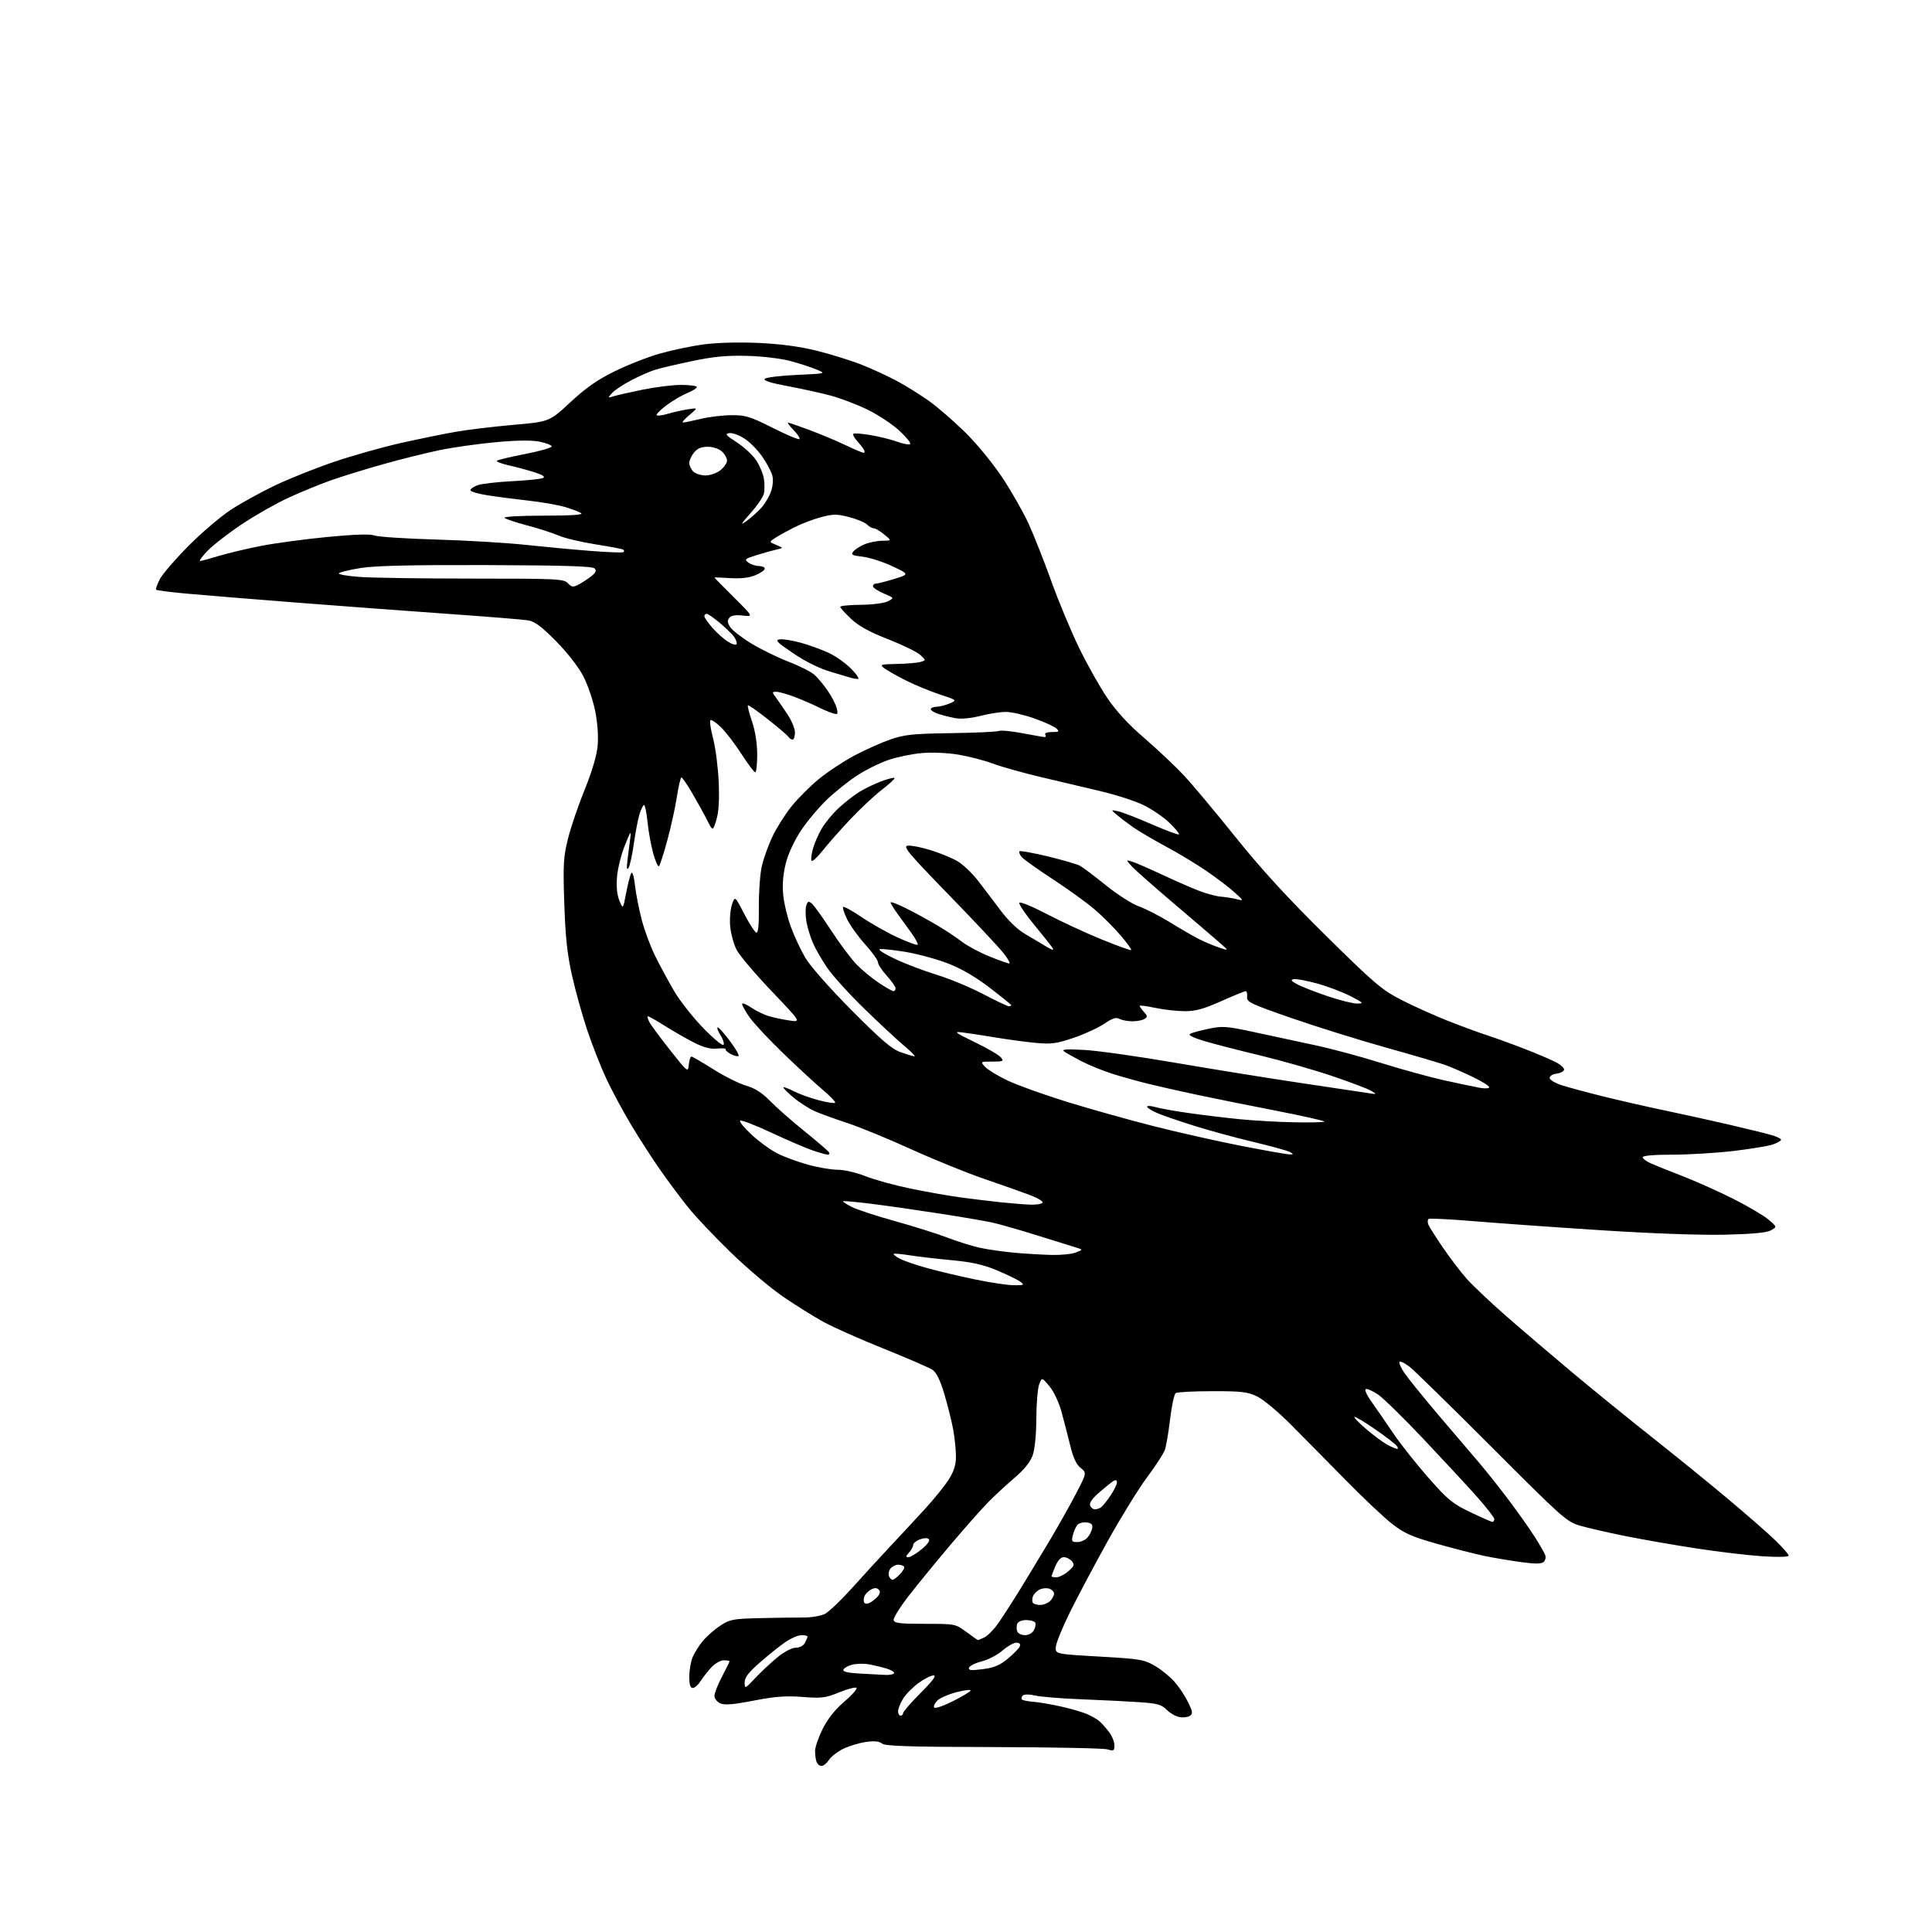 <?xml version="1.0" encoding="UTF-8" standalone="no"?>
<svg 
  version="1.1" 
  xmlns="http://www.w3.org/2000/svg" 
  xmlns:xlink="http://www.w3.org/1999/xlink" 
  xmlns:svg="http://www.w3.org/2000/svg"
  xmlns:rdf="http://www.w3.org/1999/02/22-rdf-syntax-ns#"
  xmlns:cc="http://creativecommons.org/ns#"
  xmlns:dc="http://purl.org/dc/elements/1.1/"
  viewBox="0 0 768 768"
  width="768"
  height="768"
>
<style>svg {background-color: white; }</style>"
<path stroke="none" fill="black" fill-rule="evenodd" d="M326.58,702.00C325.83,702.00 324.94,701.29 324.61,700.42C324.27,699.55 324.00,697.60 324.00,696.08C324.00,694.56 325.36,690.59 327.03,687.26C329.03,683.26 331.93,679.60 335.54,676.51C338.55,673.94 340.78,671.45 340.49,670.99C340.21,670.53 337.17,671.29 333.74,672.68C328.12,674.97 326.66,675.15 319.00,674.56C312.37,674.05 308.10,674.37 299.56,676.03C291.34,677.62 288.04,677.88 286.31,677.09C285.04,676.52 284.00,675.18 284.00,674.12C284.00,673.07 285.35,669.64 287.00,666.50C288.65,663.36 290.00,660.62 290.00,660.40C290.00,660.18 288.96,660.00 287.69,660.00C286.41,660.00 284.22,661.24 282.82,662.75C281.41,664.26 279.47,666.74 278.51,668.25C277.55,669.76 276.15,671.00 275.38,671.00C274.41,671.00 274.00,669.66 274.00,666.47C274.00,663.98 274.61,660.49 275.35,658.72C276.09,656.95 277.97,654.00 279.52,652.16C281.07,650.32 284.17,647.62 286.42,646.16C290.15,643.73 291.49,643.48 302.00,643.23C308.32,643.08 316.10,642.97 319.29,642.99C322.51,643.00 326.35,642.35 327.96,641.52C329.54,640.70 334.36,636.10 338.67,631.30C342.98,626.50 349.89,618.95 354.04,614.53C358.19,610.12 364.44,603.38 367.93,599.56C371.42,595.75 375.57,590.60 377.14,588.12C379.22,584.83 380.00,582.35 380.00,578.99C380.00,576.45 379.52,571.70 378.94,568.43C378.36,565.17 376.77,558.79 375.41,554.25C373.67,548.44 372.25,545.55 370.60,544.48C369.32,543.63 360.54,539.84 351.10,536.04C341.66,532.24 330.91,527.46 327.22,525.41C323.52,523.37 316.45,518.95 311.50,515.60C306.56,512.24 297.17,504.33 290.65,498.01C284.13,491.69 276.48,483.62 273.65,480.08C270.82,476.54 265.93,470.01 262.80,465.57C259.66,461.13 254.40,453.00 251.10,447.50C247.79,442.00 243.28,433.63 241.07,428.90C238.86,424.17 235.41,415.43 233.42,409.47C231.43,403.51 228.69,393.66 227.34,387.57C225.47,379.15 224.74,372.30 224.31,358.98C223.80,343.34 223.97,340.57 225.83,333.20C226.98,328.66 229.96,319.93 232.45,313.80C235.29,306.83 237.20,300.39 237.56,296.58C237.92,292.81 237.56,287.54 236.61,282.72C235.77,278.44 233.62,272.14 231.83,268.72C229.91,265.05 225.45,259.35 220.99,254.83C215.28,249.06 212.56,247.03 209.95,246.60C208.05,246.28 193.45,245.10 177.50,243.98C161.55,242.86 134.32,240.83 117.00,239.47C99.67,238.12 80.34,236.54 74.04,235.96C67.74,235.39 62.36,234.70 62.09,234.42C61.81,234.15 62.47,232.25 63.54,230.21C64.62,228.17 69.77,222.19 75.00,216.93C80.22,211.67 87.86,205.18 91.97,202.51C96.08,199.85 103.96,195.52 109.47,192.90C114.99,190.27 125.42,186.10 132.66,183.64C139.90,181.17 151.82,177.80 159.16,176.15C166.50,174.50 176.38,172.48 181.13,171.65C185.87,170.82 196.20,169.58 204.08,168.89C218.40,167.63 218.40,167.63 226.74,159.89C232.90,154.17 237.47,150.97 244.29,147.62C249.35,145.12 257.42,141.95 262.22,140.58C267.01,139.21 274.89,137.55 279.72,136.91C285.01,136.20 293.66,135.97 301.50,136.32C310.27,136.72 317.78,137.72 324.58,139.40C330.13,140.77 338.23,143.29 342.58,145.01C346.94,146.73 353.40,149.72 356.94,151.66C360.49,153.59 366.11,157.12 369.44,159.50C372.77,161.88 379.15,167.41 383.61,171.79C388.12,176.21 394.67,184.17 398.34,189.69C401.98,195.15 406.70,203.42 408.83,208.06C410.96,212.70 415.04,223.03 417.90,231.00C420.76,238.97 425.73,250.90 428.94,257.50C432.15,264.10 437.18,273.05 440.11,277.39C443.72,282.71 448.54,287.94 454.97,293.48C460.21,298.00 467.26,304.65 470.63,308.26C474.01,311.87 483.20,322.85 491.06,332.66C501.23,345.36 511.55,356.62 526.87,371.75C546.35,390.98 549.22,393.42 556.95,397.42C561.65,399.84 570.00,403.60 575.50,405.78C581.00,407.95 587.98,410.52 591.00,411.49C594.02,412.46 600.55,414.82 605.49,416.73C610.44,418.64 616.20,421.08 618.31,422.16C620.41,423.23 621.95,424.65 621.74,425.30C621.52,425.96 620.14,426.64 618.67,426.82C617.20,426.99 616.00,427.74 616.00,428.49C616.00,429.23 618.14,430.53 620.75,431.38C623.36,432.23 630.90,434.26 637.50,435.89C644.10,437.52 655.12,440.04 662.00,441.47C668.88,442.91 680.35,445.44 687.50,447.10C694.65,448.76 702.19,450.62 704.25,451.22C706.31,451.82 708.00,452.65 708.00,453.06C708.00,453.47 706.54,454.31 704.75,454.94C702.96,455.56 695.88,456.73 689.01,457.54C682.13,458.34 671.22,459.00 664.76,459.00C657.46,459.00 653.00,459.39 653.00,460.02C653.00,460.58 654.46,461.68 656.25,462.47C658.04,463.26 663.77,465.57 669.00,467.59C674.23,469.61 683.23,473.65 689.00,476.55C694.77,479.46 701.06,483.16 702.96,484.77C706.41,487.71 706.41,487.71 703.96,489.08C702.25,490.03 696.59,490.56 685.50,490.81C675.88,491.03 656.35,490.33 636.50,489.04C618.35,487.87 595.69,486.26 586.14,485.46C576.59,484.67 568.40,484.25 567.93,484.54C567.47,484.83 567.41,485.84 567.79,486.78C568.18,487.73 570.81,491.88 573.63,496.00C576.45,500.12 580.68,505.67 583.03,508.32C585.38,510.97 592.29,517.52 598.40,522.87C604.50,528.22 616.48,538.43 625.00,545.57C633.52,552.70 647.90,564.38 656.94,571.52C665.98,578.66 679.48,589.62 686.94,595.88C694.40,602.14 702.86,609.54 705.75,612.34C708.64,615.14 711.00,617.85 711.00,618.37C711.00,618.93 706.92,619.04 700.75,618.65C695.11,618.29 683.30,616.90 674.50,615.55C665.70,614.21 652.88,611.97 646.00,610.59C639.12,609.20 631.02,607.34 628.00,606.45C622.78,604.92 621.00,603.34 593.00,575.28C576.77,559.03 562.03,544.60 560.22,543.22C558.42,541.85 556.67,541.00 556.33,541.34C555.99,541.68 556.85,543.66 558.24,545.73C559.64,547.80 565.67,555.26 571.64,562.30C577.61,569.34 584.90,577.89 587.83,581.30C590.76,584.71 596.19,591.55 599.90,596.50C603.61,601.45 608.22,607.98 610.14,611.00C612.05,614.02 613.90,617.25 614.25,618.18C614.60,619.10 614.29,620.34 613.58,620.94C612.64,621.71 610.04,621.71 604.39,620.93C600.05,620.33 593.53,619.23 589.90,618.47C586.28,617.71 577.89,615.56 571.28,613.70C561.18,610.85 558.30,609.57 553.37,605.75C550.14,603.25 541.65,595.23 534.50,587.93C527.35,580.64 517.59,570.75 512.80,565.95C508.02,561.15 502.14,556.28 499.73,555.11C495.95,553.28 493.59,553.00 481.93,553.02C474.55,553.02 468.00,553.36 467.38,553.77C466.77,554.17 465.75,558.86 465.13,564.19C464.50,569.52 463.54,575.07 462.99,576.52C462.44,577.97 459.26,582.84 455.92,587.33C452.58,591.82 445.59,603.15 440.39,612.50C435.20,621.85 428.46,634.53 425.42,640.67C422.38,646.81 419.81,653.11 419.70,654.67C419.50,657.50 419.50,657.50 437.00,658.51C453.28,659.44 454.82,659.70 459.11,662.22C461.65,663.71 465.17,666.57 466.93,668.57C468.69,670.58 471.10,674.22 472.29,676.66C474.15,680.50 474.25,681.24 472.97,682.08C472.16,682.62 470.30,682.84 468.84,682.57C467.37,682.30 465.08,680.99 463.74,679.64C461.66,677.57 460.04,677.12 452.90,676.64C448.28,676.32 437.98,675.81 430.00,675.50C422.02,675.19 413.70,674.52 411.50,674.01C409.04,673.45 407.14,673.46 406.57,674.03C406.05,674.55 405.91,675.24 406.25,675.58C406.59,675.92 408.59,676.33 410.68,676.48C412.78,676.63 417.76,677.48 421.75,678.36C425.74,679.25 430.46,680.63 432.25,681.43C434.04,682.24 436.19,683.48 437.02,684.20C437.86,684.91 439.55,686.80 440.77,688.38C442.00,689.97 443.00,692.39 443.00,693.75C443.00,695.99 442.73,696.15 440.25,695.41C438.74,694.95 418.30,694.54 394.84,694.49C361.23,694.41 351.84,694.11 350.60,693.08C349.49,692.17 347.58,691.98 344.26,692.45C341.64,692.83 337.62,694.03 335.33,695.12C333.04,696.21 330.44,698.20 329.56,699.55C328.68,700.90 327.34,702.00 326.58,702.00zM358.00,682.00C358.55,682.00 359.00,681.53 359.00,680.97C359.00,680.40 362.13,676.80 365.97,672.97C370.80,668.13 372.38,666.00 371.12,666.00C370.12,666.00 367.42,667.36 365.12,669.03C362.82,670.70 360.05,673.51 358.97,675.28C357.89,677.05 357.01,679.29 357.00,680.25C357.00,681.21 357.45,682.00 358.00,682.00zM378.72,676.29C382.45,674.42 385.64,672.50 385.81,672.02C385.98,671.55 383.50,671.83 380.31,672.65C377.11,673.47 373.66,674.97 372.63,675.97C371.60,676.98 371.02,678.23 371.34,678.75C371.67,679.28 374.93,678.19 378.72,676.29zM300.27,667.00C302.60,664.52 306.58,660.81 309.11,658.75C311.81,656.55 314.78,655.00 316.32,655.00C317.88,655.00 319.35,654.22 319.96,653.07C320.53,652.00 321.00,650.88 321.00,650.57C321.00,650.25 319.94,650.00 318.64,650.00C317.34,650.00 314.53,651.18 312.39,652.62C310.25,654.06 305.69,657.70 302.25,660.71C297.49,664.87 296.00,666.80 296.02,668.83C296.03,671.44 296.13,671.39 300.27,667.00zM351.69,665.80C353.45,665.91 355.12,665.62 355.41,665.15C355.70,664.68 354.26,663.81 352.22,663.21C350.17,662.62 346.93,661.86 345.00,661.54C343.07,661.22 340.18,661.33 338.57,661.78C336.95,662.24 335.46,663.13 335.25,663.76C334.99,664.53 337.12,665.02 341.68,665.26C345.43,665.45 349.94,665.70 351.69,665.80zM390.57,663.53C395.10,662.97 397.34,662.04 400.61,659.36C402.93,657.46 405.07,655.25 405.38,654.45C405.75,653.49 405.28,653.00 404.00,653.00C402.94,653.00 400.48,654.40 398.53,656.10C396.59,657.81 392.89,659.74 390.32,660.40C387.74,661.06 385.43,662.20 385.19,662.93C384.84,663.99 385.93,664.11 390.57,663.53zM388.70,651.96C388.81,651.98 389.94,651.52 391.20,650.94C392.47,650.36 394.85,648.01 396.50,645.71C398.15,643.42 402.14,637.25 405.37,632.02C408.59,626.78 414.04,617.77 417.48,612.00C420.91,606.23 425.58,597.90 427.86,593.50C432.01,585.50 432.01,585.50 429.54,583.49C427.81,582.08 426.57,579.40 425.40,574.49C424.47,570.65 422.90,564.58 421.90,561.00C420.87,557.32 418.80,552.98 417.13,551.00C414.17,547.50 414.17,547.50 413.09,550.32C412.49,551.86 411.98,557.94 411.96,563.82C411.93,570.34 411.36,576.06 410.50,578.50C409.56,581.17 407.17,584.15 403.30,587.46C400.11,590.18 395.48,594.46 393.00,596.96C390.52,599.46 383.77,607.08 378.00,613.89C372.23,620.71 364.68,629.93 361.22,634.39C357.77,638.84 355.08,643.16 355.24,643.99C355.48,645.24 357.65,645.50 367.66,645.50C379.73,645.50 379.80,645.51 384.14,648.71C386.54,650.48 388.59,651.94 388.70,651.96zM407.43,650.00C408.91,650.00 410.37,649.18 411.01,647.98C411.61,646.87 411.82,645.52 411.49,644.98C411.15,644.44 409.54,644.00 407.91,644.00C406.19,644.00 404.69,644.63 404.36,645.50C404.05,646.33 404.05,647.67 404.36,648.50C404.68,649.33 406.06,650.00 407.43,650.00zM345.89,637.06C346.87,636.54 348.26,635.39 348.99,634.51C349.92,633.40 350.00,632.60 349.26,631.86C348.53,631.13 347.61,631.14 346.23,631.88C345.13,632.47 343.96,633.67 343.61,634.56C343.27,635.45 343.25,636.59 343.56,637.09C343.89,637.64 344.83,637.62 345.89,637.06zM413.49,638.00C414.79,638.00 416.56,637.29 417.43,636.43C418.29,635.56 419.00,634.24 419.00,633.50C419.00,632.75 418.12,631.85 417.04,631.51C415.96,631.17 414.21,631.35 413.16,631.92C412.10,632.48 410.96,633.67 410.61,634.56C410.27,635.45 410.25,636.59 410.56,637.09C410.87,637.59 412.18,638.00 413.49,638.00zM354.79,628.00C355.27,628.00 356.63,626.95 357.83,625.68C359.04,624.40 359.71,623.05 359.34,622.68C358.97,622.30 357.90,622.00 356.96,622.00C356.01,622.00 354.69,622.67 354.01,623.49C353.33,624.31 353.04,625.66 353.36,626.49C353.68,627.32 354.32,628.00 354.79,628.00zM419.94,627.00C421.01,627.00 423.14,625.93 424.66,624.61C427.05,622.56 427.25,622.01 426.10,620.61C425.36,619.73 423.92,619.00 422.89,619.00C421.69,619.00 420.49,620.30 419.51,622.62C418.68,624.61 418.00,626.41 418.00,626.62C418.00,626.83 418.87,627.00 419.94,627.00zM361.12,619.00C361.90,619.00 364.25,617.59 366.34,615.87C368.61,614.00 369.78,612.38 369.23,611.83C368.69,611.29 367.26,611.33 365.66,611.94C364.20,612.49 363.00,613.49 363.00,614.15C363.00,614.80 362.26,616.17 361.35,617.17C360.01,618.65 359.96,619.00 361.12,619.00zM428.24,613.00C429.59,613.00 431.39,612.21 432.25,611.25C433.12,610.29 433.97,608.60 434.16,607.50C434.42,605.98 433.88,605.43 431.91,605.20C430.49,605.03 428.84,605.49 428.24,606.21C427.65,606.92 426.85,608.75 426.47,610.26C425.86,612.69 426.06,613.00 428.24,613.00zM593.25,604.97C593.66,604.99 594.00,604.48 594.00,603.84C594.00,603.21 590.74,599.04 586.77,594.59C582.79,590.14 573.27,579.88 565.62,571.78C557.97,563.69 549.99,555.88 547.90,554.43C545.81,552.98 543.59,551.97 542.97,552.18C542.31,552.40 543.31,554.60 545.40,557.53C547.36,560.26 551.21,565.83 553.95,569.91C556.70,573.99 562.89,581.81 567.72,587.31C575.56,596.23 577.36,597.70 584.50,601.12C588.90,603.22 592.84,604.96 593.25,604.97zM435.22,599.98C435.92,599.98 437.01,599.64 437.62,599.23C438.24,598.83 439.93,596.75 441.37,594.61C442.82,592.47 444.00,590.09 444.00,589.31C444.00,588.40 443.52,588.18 442.65,588.70C441.91,589.14 439.38,591.17 437.03,593.20C434.21,595.64 432.95,597.44 433.34,598.45C433.67,599.30 434.51,599.99 435.22,599.98zM555.37,575.96C555.85,575.98 555.72,575.37 555.08,574.59C554.44,573.82 550.53,570.85 546.39,567.99C542.26,565.13 538.67,563.00 538.41,563.25C538.16,563.51 540.32,565.74 543.23,568.21C546.13,570.68 549.85,573.42 551.50,574.31C553.15,575.19 554.89,575.94 555.37,575.96zM403.00,510.90C407.12,510.93 407.34,510.82 405.60,509.50C404.56,508.71 400.40,506.69 396.36,505.01C390.83,502.70 386.37,501.70 378.26,500.94C372.34,500.39 364.83,499.51 361.56,498.99C358.29,498.47 355.44,498.23 355.22,498.45C354.99,498.67 356.16,499.55 357.81,500.40C359.46,501.26 364.34,502.93 368.66,504.12C372.97,505.31 381.45,507.31 387.50,508.57C393.55,509.84 400.52,510.88 403.00,510.90zM418.18,498.86C421.86,498.94 426.14,498.50 427.68,497.88C430.50,496.76 430.50,496.76 428.00,495.98C426.62,495.55 419.65,493.38 412.50,491.15C405.35,488.92 397.28,486.61 394.58,486.01C391.87,485.41 382.42,483.79 373.58,482.42C364.73,481.04 352.55,479.30 346.50,478.54C340.45,477.79 335.34,477.33 335.15,477.52C334.96,477.71 336.54,478.73 338.65,479.80C340.77,480.87 348.52,483.41 355.87,485.44C363.23,487.48 372.61,490.44 376.72,492.02C380.83,493.60 386.73,495.43 389.84,496.09C392.95,496.74 399.10,497.60 403.50,498.00C407.90,498.39 414.51,498.78 418.18,498.86zM409.69,478.87C412.00,478.94 414.14,478.58 414.45,478.08C414.77,477.57 412.43,476.18 409.26,474.99C406.09,473.80 397.88,470.90 391.00,468.54C384.12,466.18 371.07,460.88 362.00,456.75C352.93,452.63 341.68,448.01 337.00,446.48C332.32,444.94 326.57,442.87 324.22,441.87C321.86,440.86 317.93,438.37 315.49,436.33C313.05,434.29 311.22,432.45 311.43,432.24C311.64,432.03 313.56,432.75 315.70,433.85C317.84,434.94 322.25,436.52 325.50,437.37C328.75,438.22 331.66,438.67 331.96,438.36C332.26,438.05 330.02,435.71 327.00,433.17C323.98,430.62 316.84,424.03 311.15,418.52C305.46,413.01 299.50,406.62 297.90,404.32C296.31,402.02 295.00,399.67 295.00,399.10C295.00,398.53 296.63,399.17 298.62,400.52C300.61,401.87 303.87,403.44 305.87,404.01C307.87,404.58 311.52,405.33 313.99,405.69C318.49,406.34 318.49,406.34 306.66,393.92C300.16,387.09 293.94,379.76 292.84,377.62C291.73,375.49 290.59,371.39 290.29,368.52C289.99,365.60 290.27,361.70 290.94,359.69C292.12,356.10 292.12,356.10 295.81,363.23C297.84,367.15 300.01,370.52 300.62,370.72C301.41,370.97 301.72,367.86 301.66,360.29C301.61,354.36 302.17,347.02 302.90,344.00C303.63,340.98 305.51,335.80 307.08,332.50C308.64,329.20 311.96,323.93 314.45,320.78C316.95,317.63 321.86,312.68 325.38,309.78C328.90,306.88 335.32,302.63 339.64,300.34C343.96,298.05 350.43,295.16 354.00,293.93C359.61,292.00 362.89,291.66 378.00,291.44C387.62,291.30 396.19,290.91 397.03,290.57C397.88,290.23 402.15,290.64 406.53,291.48C410.92,292.31 414.86,293.00 415.31,293.00C415.75,293.00 415.84,292.55 415.50,292.00C415.14,291.41 416.23,291.00 418.16,291.00C420.99,291.00 421.23,290.81 419.96,289.60C419.16,288.83 415.21,287.03 411.19,285.60C407.17,284.17 402.06,283.00 399.83,283.00C397.61,283.00 393.05,283.71 389.71,284.58C386.16,285.50 382.14,285.89 380.06,285.53C378.10,285.18 375.04,284.44 373.25,283.87C371.46,283.31 370.00,282.43 370.00,281.92C370.00,281.42 371.01,280.98 372.25,280.95C373.49,280.93 375.85,280.33 377.50,279.63C380.50,278.34 380.50,278.34 373.50,276.03C369.65,274.76 363.57,272.24 360.00,270.44C356.43,268.64 352.60,266.47 351.50,265.61C349.64,264.17 349.97,264.05 356.50,263.93C360.35,263.86 364.55,263.51 365.83,263.15C368.15,262.49 368.15,262.49 365.83,260.35C364.55,259.17 358.77,256.35 353.00,254.09C345.48,251.14 341.30,248.83 338.25,245.95C335.91,243.74 334.00,241.61 334.00,241.21C334.01,240.82 337.73,240.46 342.27,240.41C347.03,240.36 351.57,239.76 353.00,239.00C355.47,237.68 355.47,237.68 351.23,235.88C348.91,234.89 347.00,233.61 347.00,233.04C347.00,232.47 347.56,231.99 348.25,231.99C348.94,231.98 352.20,231.14 355.50,230.13C361.50,228.28 361.50,228.28 354.73,225.09C351.01,223.34 345.72,221.64 342.98,221.31C338.66,220.80 338.16,220.51 339.24,219.21C339.93,218.37 341.95,217.08 343.72,216.35C345.49,215.61 348.64,214.98 350.72,214.96C354.50,214.93 354.50,214.93 351.50,212.47C349.85,211.12 347.97,210.01 347.32,210.00C346.67,210.00 345.47,209.33 344.65,208.51C343.83,207.69 340.65,206.36 337.58,205.56C332.72,204.30 331.29,204.29 326.48,205.55C323.45,206.34 318.61,208.18 315.73,209.63C312.85,211.09 309.42,212.99 308.10,213.86C305.69,215.43 305.69,215.43 308.60,216.63C311.50,217.82 311.50,217.82 308.50,218.50C306.85,218.87 303.29,219.87 300.58,220.73C296.06,222.15 295.81,222.39 297.52,223.64C298.54,224.39 300.42,225.00 301.69,225.00C302.96,225.00 304.00,225.47 304.00,226.05C304.00,226.63 302.33,227.80 300.29,228.65C297.79,229.70 294.51,230.07 290.29,229.81C286.83,229.59 284.00,229.48 284.00,229.58C284.00,229.68 287.49,233.23 291.75,237.47C299.50,245.19 299.50,245.19 295.29,244.69C292.41,244.36 290.71,244.64 289.92,245.60C289.03,246.67 289.12,247.53 290.30,249.33C291.14,250.61 294.96,253.56 298.79,255.87C302.62,258.19 309.29,261.44 313.63,263.11C317.96,264.77 322.56,267.12 323.86,268.32C325.15,269.52 327.49,272.34 329.05,274.60C330.61,276.85 332.20,279.94 332.58,281.46C333.22,284.02 333.10,284.17 330.89,283.48C329.57,283.08 326.87,281.92 324.87,280.92C322.88,279.91 318.83,278.17 315.87,277.04C312.92,275.92 309.66,275.00 308.63,275.00C306.86,275.00 306.85,275.13 308.41,277.25C309.31,278.49 311.39,281.50 313.03,283.95C314.66,286.39 316.00,289.65 316.00,291.20C316.00,292.74 315.58,294.00 315.06,294.00C314.54,294.00 313.83,293.53 313.47,292.95C313.11,292.37 309.42,289.22 305.26,285.94C301.10,282.66 297.52,280.15 297.30,280.37C297.08,280.59 297.82,283.50 298.95,286.85C300.25,290.70 301.00,295.53 301.00,299.97C301.00,303.84 300.65,307.00 300.21,307.00C299.78,307.00 297.32,303.73 294.74,299.73C292.17,295.72 288.48,290.92 286.55,289.04C284.61,287.17 282.74,285.93 282.38,286.28C282.03,286.64 282.53,289.98 283.50,293.71C284.47,297.45 285.46,305.23 285.70,311.00C286.00,318.24 285.70,322.90 284.74,326.00C283.36,330.50 283.36,330.50 281.08,326.00C279.83,323.52 277.16,318.70 275.15,315.27C273.14,311.84 271.22,309.03 270.89,309.02C270.55,309.01 269.73,312.49 269.07,316.75C268.41,321.01 266.71,328.77 265.28,334.00C263.86,339.23 262.38,343.86 261.99,344.30C261.61,344.75 260.57,342.50 259.68,339.30C258.80,336.11 257.77,330.46 257.40,326.75C257.03,323.04 256.41,320.00 256.02,320.00C255.63,320.00 254.80,321.72 254.17,323.81C253.55,325.91 252.54,331.19 251.93,335.56C251.32,339.92 250.39,344.17 249.85,344.99C249.17,346.04 249.04,345.13 249.42,342.00C249.72,339.52 250.21,335.70 250.50,333.50C250.98,329.91 250.77,330.16 248.41,336.00C246.96,339.57 245.56,345.20 245.28,348.50C244.95,352.49 245.26,355.67 246.22,358.00C247.66,361.50 247.66,361.50 248.91,354.93C249.60,351.32 250.51,347.79 250.94,347.10C251.40,346.35 252.01,348.33 252.41,351.92C252.79,355.27 254.00,361.43 255.09,365.62C256.19,369.81 258.59,376.28 260.43,380.01C262.27,383.73 265.67,390.00 267.97,393.95C270.28,397.90 275.55,404.58 279.69,408.81C283.89,413.11 287.41,415.98 287.67,415.31C287.92,414.66 287.36,412.96 286.43,411.53C285.49,410.10 284.95,408.71 285.22,408.44C285.50,408.17 287.62,410.47 289.95,413.55C292.28,416.63 293.91,419.42 293.59,419.74C293.26,420.07 291.89,419.74 290.53,419.02C289.18,418.29 288.24,417.42 288.45,417.08C288.66,416.74 287.14,416.62 285.06,416.82C282.40,417.08 279.70,416.38 275.90,414.45C272.93,412.94 267.75,409.98 264.39,407.86C261.03,405.74 257.98,404.00 257.61,404.00C257.23,404.00 257.46,405.01 258.11,406.25C258.76,407.49 262.48,412.53 266.39,417.47C273.44,426.35 273.50,426.40 273.81,423.22C273.99,421.45 274.45,420.00 274.85,420.00C275.25,420.00 279.16,422.27 283.54,425.04C287.92,427.81 293.78,430.74 296.56,431.55C300.13,432.60 302.92,434.37 306.06,437.60C308.50,440.11 314.64,445.51 319.70,449.60C324.77,453.69 329.18,457.48 329.51,458.02C329.85,458.56 329.66,459.00 329.09,459.00C328.53,459.00 325.92,458.28 323.28,457.40C320.65,456.52 313.19,453.32 306.70,450.29C300.21,447.25 294.58,445.09 294.20,445.48C293.81,445.87 295.91,448.42 298.86,451.14C301.82,453.86 306.39,457.18 309.03,458.51C311.66,459.85 317.12,461.86 321.14,462.97C325.17,464.09 330.52,465.00 333.04,465.00C335.62,465.00 340.44,466.12 344.06,467.56C347.60,468.97 355.68,471.19 362.00,472.49C368.32,473.79 377.10,475.34 381.50,475.94C385.90,476.54 393.10,477.42 397.50,477.89C401.90,478.36 407.39,478.80 409.69,478.87zM512.50,458.89C514.25,458.93 514.29,458.82 512.86,457.98C511.95,457.45 505.43,455.65 498.36,453.97C491.29,452.29 480.55,449.36 474.50,447.46C468.45,445.56 461.81,443.26 459.75,442.35C457.69,441.44 456.00,440.35 456.00,439.92C456.00,439.49 457.46,439.56 459.25,440.08C461.04,440.60 467.00,441.67 472.50,442.45C478.00,443.24 487.23,444.35 493.00,444.92C498.77,445.48 508.56,446.03 514.75,446.14C520.93,446.25 526.21,446.12 526.47,445.86C526.73,445.60 518.30,443.69 507.73,441.62C497.15,439.56 483.10,436.73 476.50,435.34C469.90,433.96 460.90,431.93 456.50,430.84C452.10,429.76 445.57,427.93 442.00,426.79C438.43,425.65 433.02,423.45 430.00,421.90C426.98,420.35 423.82,418.58 423.00,417.96C421.87,417.12 423.86,416.97 431.00,417.36C436.23,417.64 452.65,419.96 467.50,422.52C482.35,425.07 504.65,428.66 517.05,430.50C529.45,432.33 541.37,434.12 543.55,434.47C547.42,435.09 547.45,435.07 545.00,433.59C543.62,432.76 536.42,430.04 529.00,427.55C521.58,425.07 508.75,421.42 500.50,419.45C492.25,417.48 482.40,414.94 478.62,413.80C474.13,412.44 472.22,411.46 473.12,410.95C473.88,410.53 477.22,409.62 480.53,408.94C486.03,407.80 487.63,407.92 498.53,410.28C505.12,411.71 515.90,414.02 522.50,415.43C529.10,416.83 541.02,420.03 549.00,422.54C556.98,425.04 568.23,428.14 574.00,429.42C579.77,430.70 586.19,432.05 588.25,432.42C590.35,432.80 592.00,432.69 592.00,432.17C592.00,431.67 588.96,429.79 585.25,428.01C581.54,426.23 576.70,424.12 574.50,423.33C572.30,422.55 561.73,419.44 551.00,416.44C540.27,413.44 523.40,408.17 513.50,404.74C497.01,399.02 495.52,398.30 495.74,396.25C495.87,395.01 495.62,394.00 495.19,394.00C494.76,394.00 490.37,395.79 485.45,397.98C478.52,401.07 475.26,401.97 471.00,401.96C467.98,401.96 462.69,401.37 459.25,400.65C455.81,399.93 453.00,399.56 453.00,399.84C453.00,400.12 453.77,401.19 454.71,402.23C456.19,403.86 456.22,404.25 454.96,405.05C454.16,405.55 452.01,405.98 450.18,405.98C448.36,405.99 446.05,405.56 445.05,405.03C443.65,404.28 442.22,404.73 438.86,407.01C436.46,408.63 430.96,411.15 426.64,412.60C419.84,414.88 417.82,415.15 411.64,414.56C407.71,414.18 400.45,413.20 395.50,412.38C390.55,411.55 384.70,410.66 382.50,410.40C378.97,409.97 379.56,410.43 387.50,414.28C392.45,416.69 397.12,419.40 397.87,420.33C399.12,421.85 398.81,422.00 394.47,422.00C389.70,422.00 389.70,422.01 391.56,424.07C392.59,425.20 396.59,427.64 400.46,429.49C404.33,431.34 414.93,435.15 424.00,437.96C433.07,440.77 448.60,445.12 458.50,447.64C468.40,450.15 484.15,453.70 493.50,455.52C502.85,457.34 511.40,458.86 512.50,458.89zM363.50,419.91C364.05,419.95 362.25,418.10 359.50,415.79C356.75,413.48 349.62,406.85 343.65,401.05C337.68,395.25 331.03,387.92 328.87,384.76C326.70,381.60 324.10,377.08 323.09,374.71C322.07,372.34 320.93,368.53 320.54,366.24C320.15,363.96 320.14,361.14 320.50,359.99C321.06,358.23 321.41,358.10 322.72,359.18C323.57,359.88 327.05,364.75 330.47,369.98C333.88,375.22 338.44,381.30 340.60,383.50C342.75,385.70 346.73,388.96 349.43,390.75C352.13,392.54 354.72,394.00 355.17,394.00C355.63,394.00 356.00,393.49 356.00,392.87C356.00,392.25 354.43,390.00 352.50,387.87C350.57,385.74 349.00,383.33 349.00,382.51C349.00,381.69 346.73,378.52 343.96,375.46C341.19,372.40 337.95,367.90 336.77,365.47C335.59,363.03 334.86,360.80 335.16,360.51C335.45,360.21 338.80,362.07 342.60,364.63C346.39,367.19 352.82,370.82 356.88,372.68C360.94,374.54 364.50,375.84 364.78,375.55C365.06,375.27 363.99,373.23 362.40,371.02C360.80,368.82 358.28,365.32 356.78,363.25C355.29,361.19 354.05,359.16 354.03,358.74C354.01,358.32 356.81,359.38 360.25,361.10C363.69,362.82 369.20,365.83 372.50,367.79C375.80,369.74 380.22,372.68 382.32,374.31C384.41,375.94 389.30,378.56 393.17,380.14C397.04,381.71 400.65,383.00 401.19,383.00C401.73,383.00 400.67,381.10 398.83,378.79C397.00,376.47 387.18,366.01 377.00,355.54C361.08,339.16 358.82,336.45 360.81,336.17C362.09,335.99 366.14,336.78 369.81,337.91C373.49,339.05 378.30,341.01 380.50,342.27C382.69,343.53 386.39,347.02 388.72,350.03C391.05,353.04 395.13,358.41 397.80,361.97C400.82,366.01 404.49,369.52 407.57,371.32C410.28,372.90 414.04,375.13 415.93,376.29C418.14,377.64 419.04,377.87 418.48,376.94C418.00,376.15 414.73,372.01 411.22,367.76C407.70,363.50 404.99,359.52 405.19,358.92C405.40,358.29 409.99,360.15 416.03,363.30C421.79,366.31 431.62,370.87 437.88,373.42C444.14,375.98 449.45,377.89 449.67,377.66C449.90,377.44 448.02,374.84 445.50,371.88C442.99,368.92 438.36,364.29 435.21,361.58C432.07,358.88 424.55,353.44 418.50,349.49C412.45,345.55 406.87,341.57 406.11,340.64C405.34,339.71 404.96,338.70 405.26,338.40C405.56,338.10 410.60,339.01 416.46,340.42C422.32,341.83 428.08,343.51 429.27,344.14C430.45,344.78 435.10,348.27 439.60,351.91C444.11,355.56 450.02,359.33 452.79,360.33C455.55,361.32 461.11,364.17 465.15,366.67C469.19,369.16 474.26,372.10 476.40,373.20C478.55,374.30 482.15,375.83 484.40,376.59C488.50,377.99 488.50,377.99 485.42,375.25C483.73,373.74 475.63,366.80 467.42,359.84C459.22,352.88 451.38,345.96 450.00,344.47C447.50,341.75 447.50,341.75 450.00,342.50C451.38,342.92 456.77,345.26 462.00,347.71C467.23,350.16 473.90,353.07 476.84,354.19C479.78,355.30 483.61,356.32 485.34,356.44C487.08,356.57 489.85,357.00 491.50,357.41C494.50,358.16 494.50,358.16 490.87,354.83C488.88,353.00 483.93,349.22 479.87,346.42C475.82,343.63 468.45,339.17 463.50,336.52C458.55,333.86 452.70,330.42 450.50,328.88C448.30,327.33 445.38,325.12 444.00,323.96C441.50,321.84 441.50,321.84 444.49,322.50C446.13,322.86 452.13,325.18 457.82,327.66C463.51,330.14 468.38,331.95 468.65,331.68C468.91,331.42 467.19,329.33 464.82,327.04C462.44,324.75 457.75,321.56 454.38,319.95C451.02,318.34 443.37,315.88 437.38,314.48C431.40,313.08 420.68,310.55 413.56,308.85C406.44,307.16 397.89,304.75 394.56,303.50C391.23,302.26 385.14,300.68 381.03,299.99C376.76,299.28 370.54,299.00 366.53,299.35C362.66,299.68 356.70,300.90 353.28,302.06C349.85,303.22 344.27,305.96 340.87,308.16C337.47,310.36 332.02,314.70 328.77,317.80C325.52,320.90 320.88,326.42 318.45,330.08C315.80,334.06 313.37,339.28 312.39,343.11C311.30,347.37 310.95,351.51 311.32,355.55C311.63,358.88 312.98,364.61 314.32,368.29C315.65,371.97 318.27,377.56 320.12,380.72C322.10,384.08 329.70,392.70 338.50,401.56C350.30,413.44 354.47,417.01 358.00,418.26C360.48,419.13 362.95,419.87 363.50,419.91zM401.01,400.00C401.56,400.00 402.00,399.82 402.00,399.60C402.00,399.39 398.15,396.26 393.44,392.65C387.70,388.26 382.17,385.05 376.69,382.93C372.18,381.20 364.51,379.13 359.64,378.34C354.76,377.55 350.26,377.10 349.64,377.34C349.01,377.58 351.88,379.36 356.00,381.29C360.12,383.22 367.55,386.03 372.49,387.54C377.44,389.04 385.65,392.46 390.76,395.13C395.86,397.81 400.47,400.00 401.01,400.00zM539.50,398.93C542.24,398.91 542.00,398.65 536.81,395.96C533.67,394.35 527.70,392.09 523.53,390.94C519.36,389.80 515.17,389.03 514.22,389.23C512.92,389.51 513.27,390.01 515.70,391.30C517.46,392.23 522.86,394.34 527.70,395.98C532.54,397.62 537.85,398.95 539.50,398.93zM326.91,338.26C324.83,340.88 322.89,342.63 322.60,342.16C322.31,341.70 322.56,339.55 323.15,337.41C323.74,335.26 325.32,331.63 326.66,329.34C327.99,327.05 331.04,323.37 333.43,321.17C335.82,318.97 339.51,316.09 341.64,314.78C343.76,313.46 347.66,311.58 350.31,310.59C352.96,309.60 355.33,309.00 355.59,309.25C355.84,309.51 353.54,311.65 350.47,314.02C347.40,316.39 341.70,321.74 337.79,325.91C333.88,330.09 328.98,335.64 326.91,338.26zM340.95,269.92C340.15,269.88 339.05,269.69 338.50,269.51C337.95,269.32 334.28,268.24 330.34,267.09C325.79,265.76 320.36,263.09 315.40,259.75C308.86,255.33 307.99,254.45 309.96,254.16C311.25,253.97 315.05,254.58 318.40,255.52C321.76,256.45 326.75,258.27 329.50,259.56C332.26,260.86 336.29,263.73 338.46,265.96C340.67,268.22 341.77,269.97 340.95,269.92zM292.82,256.02C293.00,255.49 292.55,254.20 291.82,253.15C291.08,252.10 288.53,249.62 286.15,247.62C283.76,245.63 281.40,244.00 280.91,244.00C280.41,244.00 280.00,244.43 280.00,244.97C280.00,245.50 281.46,247.60 283.25,249.63C285.04,251.67 287.85,254.15 289.50,255.16C291.15,256.16 292.65,256.55 292.82,256.02zM230.00,232.37C231.38,231.65 233.62,230.17 235.00,229.09C236.91,227.58 237.22,226.83 236.33,225.94C235.48,225.08 223.81,224.73 193.33,224.63C163.76,224.54 149.16,224.87 143.53,225.77C139.15,226.47 135.19,227.41 134.73,227.87C134.28,228.32 138.05,228.99 143.11,229.35C148.17,229.71 168.44,230.00 188.15,230.00C221.66,230.00 224.11,230.12 225.75,231.84C227.27,233.44 227.82,233.51 230.00,232.37zM79.55,222.99C80.07,222.99 83.42,222.09 87.00,220.99C90.58,219.90 98.16,218.10 103.86,216.99C109.57,215.88 121.46,214.28 130.30,213.44C141.17,212.40 147.19,212.22 148.93,212.88C150.34,213.41 161.30,214.13 173.27,214.47C185.24,214.82 201.22,215.76 208.77,216.57C216.32,217.38 228.09,218.48 234.93,219.01C241.76,219.54 247.57,219.76 247.84,219.49C248.11,219.22 248.12,218.79 247.86,218.52C247.60,218.26 242.68,217.32 236.94,216.42C231.20,215.53 224.57,213.96 222.21,212.94C219.85,211.91 214.22,210.10 209.71,208.91C205.19,207.71 201.07,206.34 200.55,205.87C200.01,205.37 206.70,204.99 216.05,204.98C227.29,204.97 232.03,204.65 231.00,203.98C230.18,203.43 227.25,202.32 224.50,201.52C221.75,200.71 215.22,199.58 210.00,199.00C204.78,198.42 197.46,197.47 193.75,196.88C190.04,196.30 187.00,195.40 187.00,194.88C187.00,194.37 188.24,193.48 189.75,192.90C191.26,192.32 197.45,191.60 203.50,191.29C209.55,190.99 215.13,190.40 215.90,190.00C216.83,189.50 215.66,188.74 212.40,187.71C209.70,186.86 205.11,185.63 202.20,184.97C199.28,184.31 197.17,183.50 197.51,183.16C197.85,182.82 202.94,181.60 208.81,180.46C214.69,179.32 219.41,177.96 219.31,177.44C219.20,176.92 217.01,176.08 214.44,175.56C211.36,174.94 205.42,175.01 197.13,175.77C190.18,176.41 180.12,177.83 174.77,178.93C169.43,180.04 159.30,182.56 152.27,184.54C145.25,186.51 135.90,189.40 131.50,190.95C127.10,192.51 119.48,195.64 114.56,197.91C109.64,200.18 101.32,204.92 96.06,208.44C90.80,211.95 84.72,216.67 82.55,218.91C80.37,221.16 79.02,223.00 79.55,222.99zM296.50,207.31C298.15,206.14 300.77,203.84 302.33,202.20C303.89,200.57 305.74,197.52 306.46,195.44C307.27,193.09 307.46,190.61 306.97,188.88C306.53,187.36 304.75,184.04 303.02,181.52C301.28,179.00 298.13,175.79 296.01,174.39C293.89,172.99 291.16,171.99 289.94,172.17C288.05,172.45 288.50,173.01 292.92,175.86C295.78,177.71 299.23,180.91 300.60,182.97C301.96,185.03 303.34,188.33 303.66,190.31C303.98,192.28 303.97,194.99 303.63,196.33C303.30,197.66 300.88,201.16 298.26,204.10C294.59,208.21 294.19,208.95 296.50,207.31zM280.44,189.00C282.25,189.00 284.91,188.07 286.37,186.93C287.81,185.79 289.00,184.06 289.00,183.08C289.00,182.11 288.08,180.48 286.95,179.45C285.76,178.38 283.40,177.60 281.32,177.60C278.79,177.60 277.20,178.28 275.87,179.91C274.84,181.18 274.00,183.04 274.00,184.04C274.00,185.04 274.71,186.56 275.57,187.43C276.44,188.29 278.63,189.00 280.44,189.00zM343.31,180.00C343.75,180.00 343.80,179.44 343.41,178.75C343.02,178.06 341.79,176.49 340.68,175.25C339.57,174.02 338.91,172.75 339.23,172.44C339.54,172.13 342.65,172.37 346.15,172.97C349.64,173.56 354.44,174.77 356.81,175.63C359.18,176.50 361.43,176.90 361.81,176.51C362.19,176.12 360.23,173.71 357.45,171.15C354.67,168.59 348.95,164.83 344.75,162.78C340.55,160.73 333.82,158.20 329.80,157.15C325.79,156.09 318.11,154.42 312.75,153.42C306.13,152.18 303.33,151.27 304.02,150.58C304.58,150.02 310.32,149.32 316.77,149.03C328.50,148.50 328.50,148.50 324.39,146.81C322.12,145.88 317.40,144.36 313.89,143.43C310.37,142.50 302.77,141.61 297.00,141.46C288.98,141.24 283.84,141.72 275.20,143.52C268.98,144.82 262.23,146.41 260.20,147.06C258.16,147.71 253.94,149.59 250.81,151.23C247.67,152.87 244.30,155.13 243.31,156.24C241.54,158.22 241.55,158.25 243.84,157.54C245.13,157.13 250.31,155.95 255.34,154.92C260.38,153.88 267.31,153.02 270.75,153.01C274.19,153.01 277.00,153.38 277.00,153.85C277.00,154.31 275.31,155.38 273.25,156.22C271.19,157.05 267.59,159.15 265.25,160.87C262.91,162.60 261.00,164.42 261.00,164.91C261.00,165.40 262.91,165.24 265.25,164.55C267.59,163.86 271.30,163.02 273.50,162.69C277.50,162.08 277.50,162.08 274.00,165.01C272.07,166.63 270.95,167.95 271.50,167.96C272.05,167.96 275.20,167.32 278.50,166.52C281.80,165.72 287.32,165.06 290.77,165.04C296.34,165.00 298.15,165.56 307.12,170.06C312.67,172.85 317.47,174.87 317.78,174.55C318.10,174.24 317.07,172.63 315.49,170.99C313.91,169.35 312.90,168.00 313.24,168.00C313.59,168.00 317.38,169.31 321.68,170.90C325.98,172.50 332.43,175.20 336.00,176.90C339.57,178.60 342.86,180.00 343.31,180.00z" />

</svg>